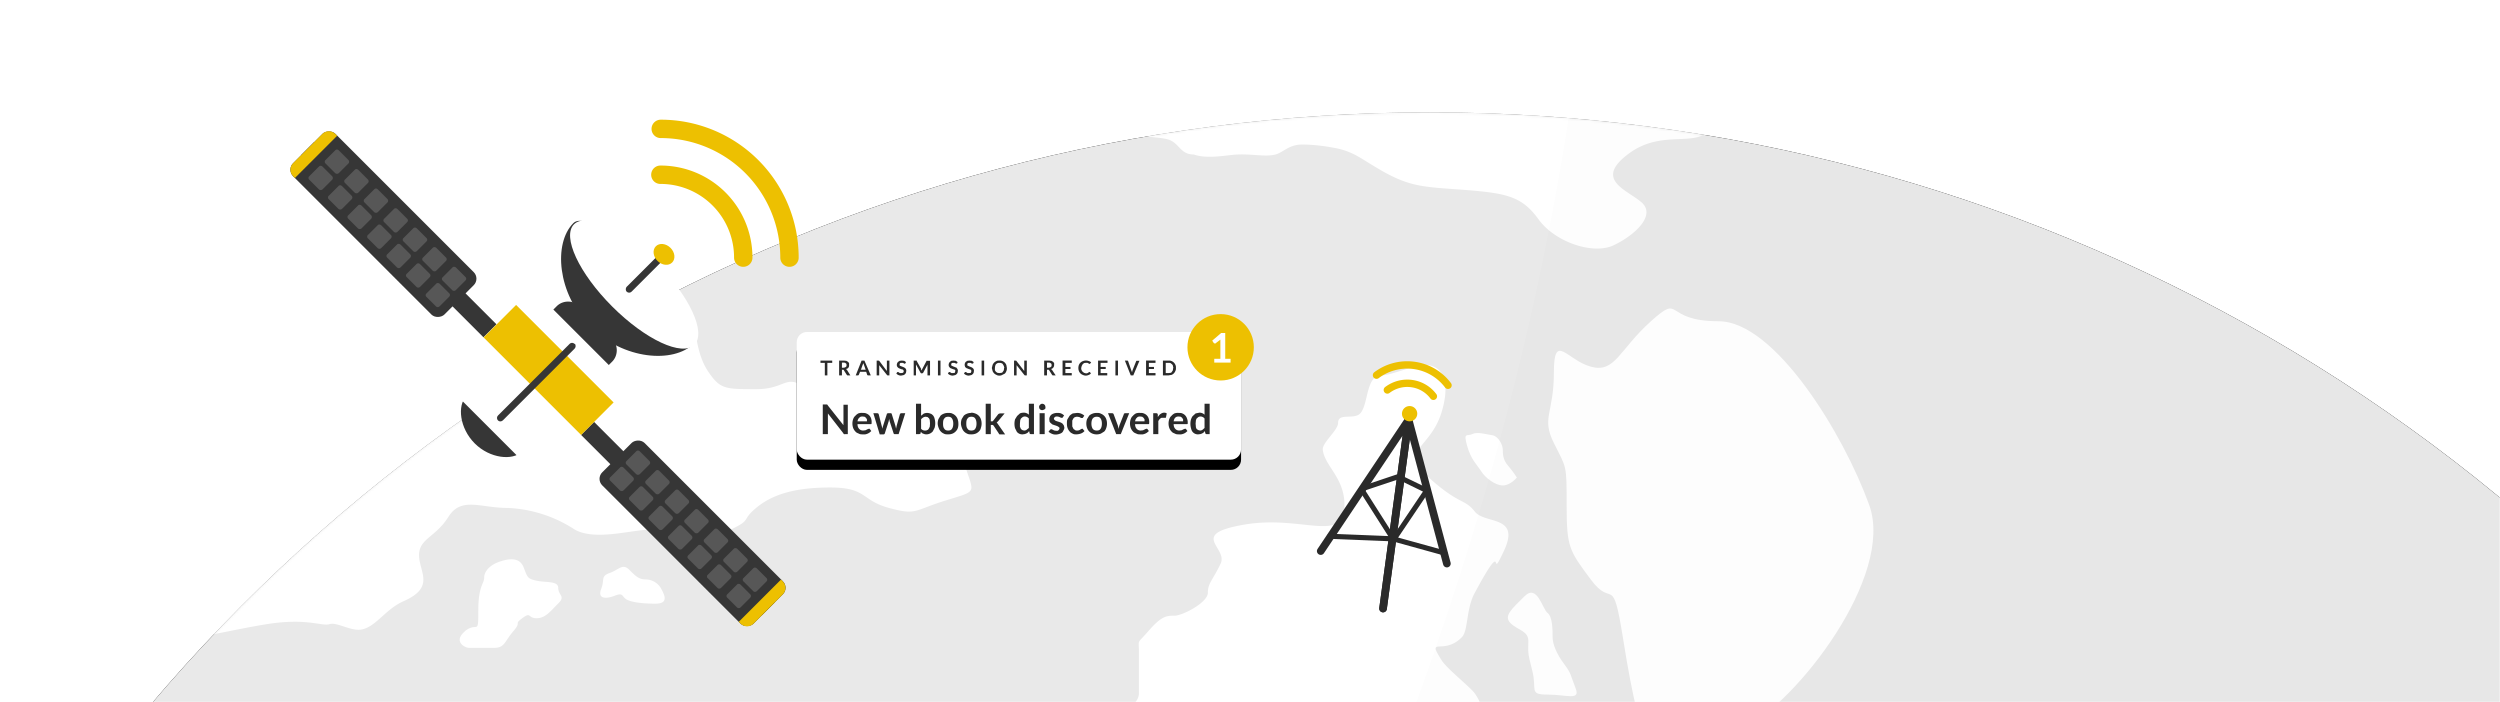 <svg width="979px" height="275px" xmlns="http://www.w3.org/2000/svg" xmlns:xlink="http://www.w3.org/1999/xlink">
  <defs>
    <path id="a" d="M0 0h979v356H0z"/>
    <circle id="c" cx="657" cy="657" r="657"/>
    <filter x="-5.1%" y="-5.1%" width="110.3%" height="110.3%" filterUnits="objectBoundingBox" id="d">
      <feOffset in="SourceAlpha" result="shadowOffsetOuter1"/>
      <feGaussianBlur stdDeviation="22.5" in="shadowOffsetOuter1" result="shadowBlurOuter1"/>
      <feColorMatrix values="0 0 0 0 0 0 0 0 0 0 0 0 0 0 0 0 0 0 0.044 0" in="shadowBlurOuter1"/>
    </filter>
    <rect id="g" y="7" width="174" height="50" rx="4"/>
    <filter x="-16.1%" y="-52.0%" width="132.2%" height="212.0%" filterUnits="objectBoundingBox" id="f">
      <feOffset dy="2" in="SourceAlpha" result="shadowOffsetOuter1"/>
      <feGaussianBlur stdDeviation="9" in="shadowOffsetOuter1" result="shadowBlurOuter1"/>
      <feColorMatrix values="0 0 0 0 0 0 0 0 0 0 0 0 0 0 0 0 0 0 0.049 0" in="shadowBlurOuter1" result="shadowMatrixOuter1"/>
      <feOffset dy="2" in="SourceAlpha" result="shadowOffsetOuter2"/>
      <feGaussianBlur stdDeviation="2" in="shadowOffsetOuter2" result="shadowBlurOuter2"/>
      <feColorMatrix values="0 0 0 0 0 0 0 0 0 0 0 0 0 0 0 0 0 0 0.1 0" in="shadowBlurOuter2" result="shadowMatrixOuter2"/>
      <feMerge>
        <feMergeNode in="shadowMatrixOuter1"/>
        <feMergeNode in="shadowMatrixOuter2"/>
      </feMerge>
    </filter>
  </defs>
  <g transform="translate(0 -81)" fill="none" fill-rule="evenodd">
    <mask id="b" fill="#fff">
      <use xlink:href="#a"/>
    </mask>
    <circle fill="#FFF" mask="url(#b)" cx="194.5" cy="140.5" r="27.5"/>
    <g mask="url(#b)">
      <g transform="translate(-97 125)">
        <mask id="e" fill="#fff">
          <use xlink:href="#c"/>
        </mask>
        <use fill="#000" filter="url(#d)" xlink:href="#c"/>
        <use fill="#E9E9E9" xlink:href="#c"/>
        <path d="M564.5-11C548-8 543-.2 543 6.2c0 4.2 5.5 3 11 4.3 4.9 1.2 4.9 6 10.5 6 5.5 2 13.9 0 17.5 0 5.7-.2 10.7 1 14.5 0 3.2-.9 5.2-3.9 10.5-3.9 5.1 0 10.7.9 14 1.6 6.7 1.6 9.3 4.2 17 8.6 11.5 6.6 17 6.4 33 7.6 16 1.3 22 2.5 28.5 11.5S721 55.9 729 52c8-3.8 16.5-11.5 11-16.6-5.5-5-19-8.8-5.5-19 13.5-10.3 27-2 32.5-10.3S793-25 776.5-37C760-49 688-54 638-42.5S581-14 564.5-11zM160.6 202.4c13-17 12.5-18 16.5-29s4.5-16 10.5-21.5 4-6.5 14-9 11.5 2.5 24.5-11.5 16-20 24.5-23 8.5-13 17-6.5 6 6.5 21 6.5 25.5-1 25.5-6.5 5-8.5 5-13-8.5-15.5 8.5-15.5 37.5-5.5 40 5 2.5 17 7 23.5 6.5 6.5 18.5 6.5 11.5-6.5 20 0 4.5 6.5 13 11.5 18 1.5 28.5 5 16.5.1 20 12.3c3.5 12.2 6 10.7-7 14.7s-11.5 6-22.5 3-8.5-8-23-8-23 3-29 8-1.5 4.5-10 8.5-24.5 0-31.5 0-21.5 4.5-29.5 0a52 52 0 0 0-26.5-8.5c-10.5 0-18-4.5-23 3.5s-11.5 8.5-11.5 15 6.5 12.5-6 18c-6.9 3-10.7 9.7-16 11-4.2 1.2-10-2.9-13-2-3 1-8.7-2.5-24.5 0-19.1 3-48.1 11.3-41 2z" fill="#FFF" mask="url(#e)"/>
        <path d="M279 203.2c5-4 5.3 2 5.3-8s2.3-10.5 2.3-13c0-2.6 2.5-5.2 6.5-6.4 4-1.3 7.6-1.3 9 2.5 1.5 3.8 1.4 4.3 5 5.1 3.6.8 8.5 0 8.5 2.8 0 3 3 3.2 0 6.1-3 3-5 5.8-8.5 5.8s-2-2.7-5.6 0c-3.5 2.6 0 1.1-3.5 5.1-3.4 4-3.4 6.5-7.4 6.5h-10c-1.5 0-6.3-2.5-1.5-6.5zM332.4 186.7c1.5-3.8-.3-5 3.3-6.3 3.7-1.3 5.1-3.9 7.7-1.3 2.5 2.5 3.8 3.8 6.4 3.8a7 7 0 0 1 6.2 3.8c1.4 2.6 2.8 5.7-2.4 5.7-5.2 0-9.7-.6-11.5-1.8-1.7-1.3-1.1-2.6-4.4-1.3-3.3 1.3-6.8 1.3-5.3-2.6zM512 240c12.5 0 31-5 31-12.5V211c0-5-1-2.4 4-8.2 5-5.7 7-5.7 10-5.7s13-5.1 13-9c0-3.8 2-5 5-11.4s-13-11.5 9.5-15.3c22.5-3.8 39 7.7 39-7.6 0-10.8-7.8-15.3-8.5-21.7-.3-2.7 6-7.6 6-10.5 0-4.3 6.7-.8 9-4.1 2.9-4 2-14.5 8-14.5 4.2 0 14.1-4.8 18.5-4 7.2 1.3 7.8 9.4 5 18.5-4.5 14.6-17 14.6-5 25.5 12 10.8 14 8.2 18 13.3 4 5.1 18 1.3 11.5 15.3s1.5-7.6-11.5 16.6c-3.4 6.2-2.5 14.7-5 17.3-7.2 7.4-14-.6-8 9 2.1 3.4 11.2 10.5 13 13 5 7.1.9 7.3-5 12.5-8 7-11.5 7-31.5 12-13.3 3.3-43 1.2-89-6.5-33-3.7-45.3-5.5-37-5.5z" fill="#FFF" mask="url(#e)"/>
        <g stroke="#2A2A2A" mask="url(#e)" stroke-linecap="round" stroke-linejoin="round">
          <path stroke-width="3" d="M614.2 171.8l34.4-51.4-10 73.9"/>
          <path stroke-width="3" d="M663.6 176.7l-15-56.3-10 73.9"/>
          <path stroke-width="2" d="M617.7 166l24.8 1-12.4-19.5 15.2-5.1"/>
          <path stroke-width="2" d="M645.2 143l10.5 5.1-12.8 19 19.9 5.5"/>
        </g>
        <circle fill="#EDC001" mask="url(#e)" cx="649" cy="118" r="3"/>
        <path d="M671.5 130.5c1.5 5.5 4 7.6 5.5 10 1.5 2.5 5.5 5.6 8.5 5.6s5.5-3.1 5.5-3.1-1.5-2.4-3.5-4.7c-2-2.3-2-4.6-2-6.2 0-1.6-1.5-5.3-4.3-5.7-2.7-.4-5.7-1.4-7.7-.4-2 1-3.5-1-2 4.5zM694 189.5c-5 5-8.3 7.7-5.5 10.5 2.8 2.8 7 3 7 7s-.5 4 1.5 11.5-1.5 9.5 6 9.5 13 2.5 11-2.5-1.5-5.5-4.5-9.5-4.5-7.8-4.5-10.5 0-8-2-9.5-4-11.5-9-6.5zM770 81.8c-22 0-14-11.2-26.5 0s-14 20.4-23.5 17.8c-9.5-2.6-14.5-13.8-14.5 2.3s-5 17.6 0 27.6 5 8.2 5 24.5 1 17.6 9.5 29c8.5 11.5 8.4-3 12.5 22.5s6.5 35.5 11 40.5 16 5 36.5-5 59-59.4 49-87.2c-10-27.8-37-72-59-72z" fill="#FFF" mask="url(#e)"/>
        <path d="M35 687.2a252 252 0 0 0 71.3 42.1C283.8 794 528.3 570 652.4 229 700 98.1 723-31 723.2-144A657 657 0 1 1 35 687.2z" fill="#1E1E1E" opacity="0.1" mask="url(#e)"/>
      </g>
    </g>
    <g mask="url(#b)">
      <g transform="rotate(45 209.6 346.5)">
        <path d="M160.9 210c0-11.3-66.7-11.3-66.7 0 0 11.1 15 24 33.3 24 18.5 0 33.4-12.9 33.4-24zM143.2 287.6c0-5-30.7-5-30.7 0s6.9 10.7 15.4 10.7c8.4 0 15.3-5.7 15.3-10.7z" fill="#363636"/>
        <ellipse fill="#FFF" transform="rotate(-90 128 210.1)" cx="127.951" cy="210.147" rx="12.178" ry="33.339"/>
        <rect fill="#363636" x="126.599" y="191.655" width="2.703" height="22.552" rx="1.352"/>
        <ellipse fill="#EDC001" transform="rotate(-90 128 193.5)" cx="127.951" cy="193.459" rx="3.608" ry="4.505"/>
        <path d="M119 231.3h18c3.4 0 6.3 2.9 6.3 6.3v33.8c0 3.5-2.9 6.3-6.3 6.3h-18a6.3 6.3 0 0 1-6.4-6.3v-33.8c0-3.4 2.9-6.3 6.3-6.3z" fill="#363636"/>
        <path fill="#363636" d="M0 266.5h255v-7.2H0z"/>
        <rect fill="#363636" transform="matrix(1 0 0 -1 0 525.8)" x="9.26547727e-12" y="251.191" width="83.799" height="23.454" rx="3.6"/>
        <path d="M3.6 274.6h1v-23.4h-1c-2 0-3.6 1.6-3.6 3.6V271c0 2 1.6 3.6 3.6 3.6z" fill="#EDC001"/>
        <rect fill="#363636" transform="matrix(1 0 0 -1 0 525.8)" x="171.201" y="251.191" width="83.799" height="23.454" rx="3.6"/>
        <rect fill="#FFF" x="100.919" y="239.464" width="54.064" height="50.515" rx="6.3"/>
        <path fill="#EDC001" d="M101 248.5h54v18h-54z"/>
        <path d="M128 243c.7 0 1.3.7 1.3 1.4v39.7c0 .8-.6 1.4-1.3 1.4-.8 0-1.4-.6-1.4-1.4v-39.7c0-.7.6-1.3 1.4-1.3z" fill="#363636"/>
        <path d="M251.4 274.6h-1v-23.4h1c2 0 3.6 1.6 3.6 3.6V271c0 2-1.6 3.6-3.6 3.6z" fill="#EDC001"/>
        <path d="M9 254.8h5.4c.5 0 1 .4 1 .9v5.4c0 .5-.5 1-1 1H9a.9.9 0 0 1-.9-1v-5.4c0-.5.4-.9 1-.9zm10.8 0h5.4c.5 0 1 .4 1 .9v5.4c0 .5-.5 1-1 1h-5.4a.9.9 0 0 1-.9-1v-5.4c0-.5.4-.9 1-.9zm-10.8 9h5.4c.5 0 1 .4 1 1v5.3c0 .5-.5 1-1 1H9a.9.9 0 0 1-.9-1v-5.4c0-.5.4-.9 1-.9zm10.8 0h5.4c.5 0 1 .4 1 1v5.3c0 .5-.5 1-1 1h-5.4a.9.9 0 0 1-.9-1v-5.4c0-.5.4-.9 1-.9zm10.8-9H36c.5 0 1 .4 1 .9v5.4c0 .5-.5 1-1 1h-5.4a.9.9 0 0 1-.9-1v-5.4c0-.5.4-.9 1-.9zm0 9H36c.5 0 1 .4 1 1v5.3c0 .5-.5 1-1 1h-5.4a.9.9 0 0 1-.9-1v-5.4c0-.5.4-.9 1-.9zm10.8-9H47c.5 0 .9.4.9.9v5.4c0 .5-.4 1-1 1h-5.4a.9.9 0 0 1-.9-1v-5.4c0-.5.5-.9 1-.9zm0 9H47c.5 0 .9.4.9 1v5.3c0 .5-.4 1-1 1h-5.4a.9.9 0 0 1-.9-1v-5.4c0-.5.5-.9 1-.9zm10.9-9h5.4c.5 0 .9.4.9.9v5.4c0 .5-.4 1-1 1h-5.3a.9.9 0 0 1-1-1v-5.4c0-.5.5-.9 1-.9zm0 9h5.4c.5 0 .9.4.9 1v5.3c0 .5-.4 1-1 1h-5.3a.9.9 0 0 1-1-1v-5.4c0-.5.5-.9 1-.9zm10.8-9h5.4c.5 0 .9.4.9.9v5.4c0 .5-.4 1-1 1h-5.3a.9.9 0 0 1-1-1v-5.4c0-.5.5-.9 1-.9zm0 9h5.4c.5 0 .9.4.9 1v5.3c0 .5-.4 1-1 1h-5.3a.9.9 0 0 1-1-1v-5.4c0-.5.5-.9 1-.9zm10.8-9h5.4c.5 0 .9.4.9.9v5.4c0 .5-.4 1-1 1H74a.9.9 0 0 1-1-1v-5.4c0-.5.5-.9 1-.9zm0 9h5.4c.5 0 .9.4.9 1v5.3c0 .5-.4 1-1 1H74a.9.9 0 0 1-1-1v-5.4c0-.5.5-.9 1-.9zM175.7 254.8h5.4c.5 0 1 .4 1 .9v5.4c0 .5-.5 1-1 1h-5.4a.9.9 0 0 1-.9-1v-5.4c0-.5.4-.9 1-.9zm10.8 0h5.4c.5 0 1 .4 1 .9v5.4c0 .5-.5 1-1 1h-5.4a.9.9 0 0 1-.9-1v-5.4c0-.5.4-.9 1-.9zm-10.8 9h5.4c.5 0 1 .4 1 1v5.3c0 .5-.5 1-1 1h-5.4a.9.9 0 0 1-.9-1v-5.4c0-.5.4-.9 1-.9zm10.8 0h5.4c.5 0 1 .4 1 1v5.3c0 .5-.5 1-1 1h-5.4a.9.9 0 0 1-.9-1v-5.4c0-.5.4-.9 1-.9zm10.8-9h5.4c.5 0 1 .4 1 .9v5.4c0 .5-.5 1-1 1h-5.4a.9.9 0 0 1-.9-1v-5.4c0-.5.4-.9 1-.9zm0 9h5.4c.5 0 1 .4 1 1v5.3c0 .5-.5 1-1 1h-5.4a.9.9 0 0 1-.9-1v-5.4c0-.5.4-.9 1-.9zm10.8-9h5.5c.4 0 .9.4.9.9v5.4c0 .5-.5 1-1 1h-5.4a.9.9 0 0 1-.9-1v-5.4c0-.5.4-.9 1-.9zm0 9h5.5c.4 0 .9.4.9 1v5.3c0 .5-.5 1-1 1h-5.4a.9.9 0 0 1-.9-1v-5.4c0-.5.4-.9 1-.9zm10.9-9h5.4c.5 0 .9.4.9.9v5.4c0 .5-.4 1-1 1H219a.9.9 0 0 1-1-1v-5.4c0-.5.5-.9 1-.9zm0 9h5.4c.5 0 .9.4.9 1v5.3c0 .5-.4 1-1 1H219a.9.9 0 0 1-1-1v-5.4c0-.5.5-.9 1-.9zm10.8-9h5.4c.5 0 .9.4.9.9v5.4c0 .5-.4 1-1 1h-5.3a.9.9 0 0 1-1-1v-5.4c0-.5.5-.9 1-.9zm0 9h5.4c.5 0 .9.4.9 1v5.3c0 .5-.4 1-1 1h-5.3a.9.9 0 0 1-1-1v-5.4c0-.5.5-.9 1-.9zm10.8-9h5.4c.5 0 .9.4.9.9v5.4c0 .5-.4 1-1 1h-5.3a.9.9 0 0 1-1-1v-5.4c0-.5.5-.9 1-.9zm0 9h5.4c.5 0 .9.4.9 1v5.3c0 .5-.4 1-1 1h-5.3a.9.9 0 0 1-1-1v-5.4c0-.5.5-.9 1-.9z" fill="#575757"/>
        <path d="M163.6 159.7a50.4 50.4 0 0 0-71.3 0M150.8 172.5a32.4 32.4 0 0 0-45.9 0" stroke="#EDC001" stroke-width="7.2" stroke-linecap="round"/>
        <g stroke-linecap="round" stroke="#EDC001" stroke-width="2.88">
          <path d="M381.3 12.7a20 20 0 0 0-22.6 17M380.3 19.8c-7-1-13.5 3.9-14.5 11"/>
        </g>
      </g>
    </g>
    <g mask="url(#b)">
      <g transform="translate(312 204)">
        <use fill="#000" filter="url(#f)" xlink:href="#g"/>
        <use fill="#FFF" xlink:href="#g"/>
        <circle fill="#EDC001" cx="166" cy="13" r="13"/>
        <path d="M13.9 18.2v.9H12V24h-1v-4.9H9.3v-.9H14zm3.8 3.5V24h-1.1v-5.8h1.8l1 .1.7.4.4.5v.7a1.7 1.7 0 0 1-.2 1l-.4.4-.6.2.4.4L21 24h-1-.2l-.2-.2-1.2-1.9-.1-.1h-.7zm0-.7h.6l.6-.1.3-.2.3-.3V20c0-.3 0-.6-.3-.7-.1-.2-.4-.3-.8-.3h-.7v2zm11.2 3H28a.4.4 0 0 1-.4-.2l-.4-1.2h-2.4l-.5 1.2a.4.4 0 0 1-.3.2h-.9l2.3-5.8h1.1L29 24zM25 21.8H27l-.7-2a8.8 8.8 0 0 1-.2-.6 13.3 13.3 0 0 1-.3.7l-.7 2zm7-3.6h.1l.1.1h.1l3 4a4 4 0 0 1 0-.6v-3.5h1V24h-.6-.2l-.2-.2-3-3.8a5.5 5.5 0 0 1 0 .4V24h-1v-5.8h.6zm10.5 1v.2h-.2-.2a6.1 6.1 0 0 0-.5-.3h-.9l-.2.1-.2.3v.6l.3.2.5.2a21 21 0 0 1 1 .4l.4.3a1.3 1.3 0 0 1 .4 1l-.1.7a1.7 1.7 0 0 1-1 1l-1 .2a2.7 2.7 0 0 1-1.8-.8l.3-.5.1-.1h.4a6.5 6.5 0 0 0 .6.4h.5l.7-.1c.2-.2.3-.4.3-.7l-.1-.3a1 1 0 0 0-.3-.3l-.5-.1a14.2 14.2 0 0 1-1-.4l-.4-.3-.3-.4a1.7 1.7 0 0 1 .4-1.8l.6-.4.8-.1 1 .1.7.5-.3.5zm6.1 2.4a3.3 3.3 0 0 1 .3.5 9 9 0 0 1 .2-.5l1.7-3.2v-.1H52.2V24h-1v-3.7a4.7 4.7 0 0 1 0-.5L49.5 23l-.1.1-.3.1H48.7l-.2-.2-1.8-3.3a3.5 3.5 0 0 1 0 .5V24h-.9v-5.8H47v.2l1.8 3.2zm7.8 2.4h-1.1v-5.8h1V24zm6.4-4.7h-.1l-.2.1h-.1a6.1 6.1 0 0 0-.6-.3h-.8l-.3.1-.2.3v.6l.4.2.4.2a21 21 0 0 1 1 .4c.2 0 .3.1.4.3a1.3 1.3 0 0 1 .4 1l-.1.7a1.7 1.7 0 0 1-1 1l-.9.2a2.7 2.7 0 0 1-1.9-.8l.3-.5.1-.1h.4a6.5 6.5 0 0 0 .6.4h.6l.7-.1.2-.7V22a1 1 0 0 0-.4-.3l-.4-.1a14.2 14.2 0 0 1-1-.4c-.2 0-.3-.2-.4-.3l-.3-.4a1.7 1.7 0 0 1 .4-1.8l.5-.4.9-.1.9.1.7.5-.2.5zm6.3 0H69l-.2.1h-.2a6.1 6.1 0 0 0-.5-.3h-.8l-.3.1-.2.3v.6l.4.2.4.2a21 21 0 0 1 1 .4l.4.3a1.3 1.3 0 0 1 .4 1l-.1.7a1.7 1.7 0 0 1-1 1l-.9.2a2.7 2.7 0 0 1-1.9-.8l.3-.5.1-.1h.4a6.5 6.5 0 0 0 .6.4h.6l.7-.1.2-.7-.1-.3a1 1 0 0 0-.3-.3l-.4-.1a14.2 14.2 0 0 1-1-.4c-.2 0-.3-.2-.4-.3-.2 0-.3-.2-.3-.4a1.7 1.7 0 0 1 .3-1.8l.6-.4.8-.1 1 .1.7.5-.2.5zm4.4 4.7h-1.1v-5.8h1V24zm8.8-2.9c0 .4 0 .8-.2 1.2-.1.3-.3.7-.6 1l-1 .5c-.3.2-.7.3-1.1.3-.5 0-.9-.1-1.2-.3a2.7 2.7 0 0 1-1.5-1.5l-.3-1.2.3-1.2a2.8 2.8 0 0 1 1.5-1.5c.3-.2.7-.2 1.2-.2a2.7 2.7 0 0 1 2.7 1.8l.2 1.1zm-1 0l-.2-.8-.4-.7c-.1-.2-.3-.3-.6-.4a2 2 0 0 0-.7-.1 2 2 0 0 0-.8.1l-.6.4-.3.7-.1.8v.9l.4.6.6.4.8.1.7-.1c.3 0 .5-.2.6-.4l.4-.6.1-.9zm4.4-2.9h.2l.1.1 3.1 4a4 4 0 0 1 0-.6v-3.5h1V24h-.8l-.2-.2-3-3.8a5.5 5.5 0 0 1 0 .4V24h-1v-5.8h.6zM98 21.7V24h-1.1v-5.8h1.8l1 .1.7.4.4.5v.7a1.7 1.7 0 0 1-.3 1l-.4.4-.5.2.4.4 1.4 2.1h-1-.2l-.2-.2-1.2-1.9-.1-.1H98zm0-.7h.6l.6-.1.3-.2.3-.3V20c0-.3 0-.6-.3-.7-.2-.2-.4-.3-.8-.3H98v2zm9.7-2.8v.9h-2.5v1.6h2v.8h-2v1.6h2.5v.9h-3.6v-5.8h3.6zm7 4.4l.1.1.4.5c-.2.3-.5.5-.8.6a3 3 0 0 1-1.3.3 3 3 0 0 1-1.1-.3 2.6 2.6 0 0 1-1.5-1.5 3.5 3.5 0 0 1 0-2.4 2.7 2.7 0 0 1 1.6-1.5 3.2 3.2 0 0 1 2.3 0c.4.1.6.3.9.5l-.4.5-.2.1h-.2a2.3 2.3 0 0 0-.6-.4 2 2 0 0 0-.6 0 2 2 0 0 0-.8.1l-.5.4-.4.7-.2.8c0 .3 0 .6.2.9 0 .2.2.4.4.6l.5.4.7.2h.4a1.7 1.7 0 0 0 .6-.3l.3-.2h.2zm7-4.4v.9H119v1.6h2v.8h-2v1.6h2.6v.9H118v-5.8h3.7zm4.1 5.8h-1v-5.8h1V24zm2.8-5.8h.8a.4.4 0 0 1 .4.3L131 22a4.8 4.8 0 0 1 .3.8l.2-.8 1.4-3.5.1-.2h1.2l-2.4 5.7h-1l-2.3-5.8zm11.9 0v.9h-2.6v1.6h2v.8h-2v1.6h2.6v.9h-3.7v-5.8h3.7zm8 3c0 .3 0 .7-.2 1a2.7 2.7 0 0 1-1.5 1.6l-1.2.2h-2.2v-5.8h2.2c.4 0 .8 0 1.2.2a2.7 2.7 0 0 1 1.5 1.5c.2.4.2.8.2 1.2zm-1 0l-.2-1c0-.2-.2-.4-.4-.6l-.5-.4a2 2 0 0 0-.8-.1h-1.1v4h1.1l.8-.1c.2 0 .4-.2.5-.4l.4-.6.1-.9zM11.5 35.4h.4l.2.2.1.2 6.1 7.7a8 8 0 0 1 0-1v-7H20V47h-1a1 1 0 0 1-.5 0 1 1 0 0 1-.3-.4l-6-7.7a11.1 11.1 0 0 1 0 1V47h-2V35.4h1.2zm14.3 3.3c.5 0 1 0 1.4.2a3.1 3.1 0 0 1 1.9 1.9 4.4 4.4 0 0 1 .2 2v.2l-.2.1h-5.3c0 .9.3 1.5.7 1.9.4.4.9.6 1.5.6l.9-.1.6-.3.4-.2.4-.1h.2l.2.2.5.7-.7.6a4.1 4.1 0 0 1-1.7.7h-1c-.5 0-1 0-1.5-.3-.5-.2-1-.4-1.3-.8a4 4 0 0 1-.9-1.4 5.3 5.3 0 0 1 0-3.5c.2-.5.4-.9.8-1.2.3-.4.7-.7 1.2-1a4 4 0 0 1 1.7-.2zm0 1.4c-.6 0-1 .1-1.3.5-.4.3-.6.8-.7 1.4h3.7v-.8l-.4-.6-.5-.4-.8-.1zm4.1-1.3h1.6l.4.1.2.3 1.1 4.3a8.2 8.2 0 0 1 .3 1.4 22 22 0 0 1 .4-1.4l1.4-4.4s0-.2.2-.2l.3-.1H37l.2.3 1.4 4.5a17.4 17.4 0 0 1 .3 1.3 20.7 20.7 0 0 1 .3-1.4l1.2-4.3.2-.3.4-.1h1.5L39.9 47h-1.6c-.2 0-.3-.1-.4-.4L36.4 42a9.4 9.4 0 0 1-.2-1 13.7 13.7 0 0 1-.2 1l-1.5 4.7c-.1.3-.3.4-.5.4h-1.5L30 38.8zM46.7 47V35.1h2v4.7l1-.8a3.2 3.2 0 0 1 2.7 0c.4.1.7.4 1 .7.3.4.5.8.6 1.3a6.6 6.6 0 0 1 0 3.5l-.7 1.4a3.3 3.3 0 0 1-2.6 1.2 3 3 0 0 1-1.2-.3c-.2 0-.4-.2-.5-.3a4 4 0 0 1-.4-.4l-.1.5c0 .2-.1.3-.2.3l-.3.1h-1.3zm3.8-6.8a2 2 0 0 0-1 .3 3 3 0 0 0-.8.7v3.7a1.9 1.9 0 0 0 1.6.7c.3 0 .5 0 .8-.2.2 0 .4-.2.6-.5l.4-.8.1-1.3-.1-1.2c0-.3-.2-.6-.3-.8l-.6-.5-.7-.1zm8.8-1.5c.6 0 1.2 0 1.7.3a3.6 3.6 0 0 1 2 2.1c.2.6.3 1.1.3 1.8a5 5 0 0 1-.2 1.7c-.2.6-.5 1-.9 1.4-.3.3-.7.6-1.2.8-.5.2-1 .3-1.7.3-.6 0-1.2 0-1.7-.3a3.6 3.6 0 0 1-2-2.2 5 5 0 0 1-.4-1.7c0-.7.1-1.2.3-1.8l.8-1.3c.4-.4.8-.6 1.3-.8.5-.2 1-.3 1.7-.3zm0 6.9c.7 0 1.2-.2 1.5-.7.3-.4.5-1.1.5-2 0-.9-.2-1.6-.5-2-.3-.5-.8-.7-1.5-.7s-1.2.2-1.5.7c-.4.4-.5 1.1-.5 2 0 .9.1 1.5.5 2 .3.5.8.7 1.5.7zm9-7c.7 0 1.3.2 1.8.4a3.6 3.6 0 0 1 2 2.1c.2.6.3 1.1.3 1.8a5 5 0 0 1-.3 1.7c-.1.6-.4 1-.8 1.4-.3.3-.7.6-1.2.8-.5.2-1.1.3-1.7.3-.6 0-1.2 0-1.7-.3a3.6 3.6 0 0 1-2-2.2 5 5 0 0 1-.4-1.7c0-.7.1-1.2.3-1.8l.8-1.3c.4-.4.8-.6 1.3-.8.5-.2 1-.3 1.7-.3zm0 7c.8 0 1.3-.2 1.6-.7.3-.4.5-1.1.5-2 0-.9-.2-1.6-.5-2-.3-.5-.8-.7-1.5-.7s-1.2.2-1.5.7c-.4.4-.5 1.1-.5 2 0 .9.1 1.5.5 2 .3.5.8.7 1.5.7zM76 35.1V42h.7l.2-.2 2-2.6.3-.2.4-.1h1.8l-2.5 3-.3.3-.3.3.3.3.2.3 2.8 4h-2.2a.8.8 0 0 1-.3-.4l-2-3-.3-.3H76V47h-2V35.1h2zM91.7 47c-.3 0-.5-.1-.5-.4l-.2-.8a5 5 0 0 1-.5.6 3.4 3.4 0 0 1-1.3.6l-.8.1a2.7 2.7 0 0 1-2.2-1l-.7-1.4a6.6 6.6 0 0 1 0-3.5l.8-1.3 1.1-1c.4-.2 1-.3 1.5-.3a2.8 2.8 0 0 1 2 .8v-4.3h2V47h-1.2zM89 45.6c.4 0 .8-.1 1-.3l.9-.7v-3.7a2 2 0 0 0-1.6-.8 2 2 0 0 0-.8.2l-.6.5c-.2.2-.3.5-.4.9l-.1 1.2v1.2l.4.9.5.4.7.2zm8.1-6.8V47h-2v-8.2h2zm.3-2.4v.5a1.3 1.3 0 0 1-.8.6 1.2 1.2 0 0 1-1.3-.2c-.2-.1-.2-.3-.3-.4l-.1-.5a1.2 1.2 0 0 1 .4-.9 1.3 1.3 0 0 1 .8-.4l.5.1a1.3 1.3 0 0 1 .7.7l.1.5zm6.8 4l-.1.2h-.3-.3a21 21 0 0 0-.9-.4l-.6-.1c-.4 0-.7 0-1 .3-.1.1-.3.3-.3.6l.2.4.5.4.6.2a21 21 0 0 1 1.5.5l.6.4.5.7.2.8c0 .4-.1.8-.3 1-.1.4-.3.7-.6 1a3 3 0 0 1-1 .5 4.4 4.4 0 0 1-2.3.2 4.9 4.9 0 0 1-1.4-.6l-.6-.4.5-.7.2-.2.3-.1h.3a7.7 7.7 0 0 0 1 .5l.7.1h.6l.4-.3.2-.3.1-.3c0-.2 0-.4-.2-.5l-.4-.3-.7-.3a21.4 21.4 0 0 1-1.5-.5l-.6-.5a2 2 0 0 1-.5-.6l-.1-1a2.4 2.4 0 0 1 .8-1.7 3 3 0 0 1 1-.5 4 4 0 0 1 1.3-.2c.5 0 1 0 1.5.2s.9.5 1.2.8l-.5.7zm8 .1l-.3.2h-.5a9.5 9.5 0 0 0-.8-.4l-.7-.1a2 2 0 0 0-1 .2c-.2 0-.4.3-.6.5l-.4.8V44l.5 1 .6.4c.2.2.5.2.8.2a2.1 2.1 0 0 0 1.3-.4l.3-.2.4-.1c.1 0 .3 0 .3.2l.6.7a3.6 3.6 0 0 1-1.5 1 6 6 0 0 1-1.7.3c-.5 0-1 0-1.5-.3-.4-.2-.8-.4-1.1-.8a4 4 0 0 1-.8-1.3c-.2-.5-.3-1.1-.3-1.8 0-.6 0-1.2.2-1.7l.8-1.3c.3-.4.8-.7 1.3-1l1.7-.2a4 4 0 0 1 1.6.3c.4.2.9.4 1.2.8l-.5.7zm5.3-1.8c.6 0 1.1 0 1.6.3a3.6 3.6 0 0 1 2.1 2.1c.2.6.3 1.1.3 1.8a5 5 0 0 1-.3 1.7c-.2.6-.4 1-.8 1.4l-1.3.8a4.5 4.5 0 0 1-3.3 0 3.6 3.6 0 0 1-2.1-2.2 5 5 0 0 1-.3-1.7c0-.7.1-1.2.3-1.8l.8-1.3c.4-.4.8-.6 1.3-.8.5-.2 1-.3 1.7-.3zm0 6.9c.7 0 1.2-.2 1.5-.7.3-.4.5-1.1.5-2 0-.9-.2-1.6-.5-2-.3-.5-.8-.7-1.5-.7s-1.2.2-1.6.7c-.3.4-.5 1.1-.5 2 0 .9.2 1.5.5 2 .4.5.9.7 1.6.7zm9.4 1.4h-1.8l-3.2-8.2h1.6l.4.1.2.3 1.6 4.3a8.2 8.2 0 0 1 .3 1.5 14.6 14.6 0 0 1 .4-1.5l1.7-4.3c0-.1 0-.2.2-.3l.3-.1h1.6l-3.3 8.2zm7.6-8.3c.5 0 1 0 1.4.2a3.1 3.1 0 0 1 1.9 1.9 4.4 4.4 0 0 1 .2 2v.2l-.2.1h-5.3c0 .9.3 1.5.7 1.9.4.4.9.6 1.5.6l.9-.1.6-.3.4-.2.4-.1h.2l.2.2.5.7-.7.6a4.1 4.1 0 0 1-1.7.7h-1c-.5 0-1 0-1.5-.3-.5-.2-1-.4-1.3-.8a4 4 0 0 1-.9-1.4 5.3 5.3 0 0 1 0-3.5c.2-.5.4-.9.8-1.2.3-.4.7-.7 1.2-1a4 4 0 0 1 1.7-.2zm0 1.4c-.6 0-1 .1-1.3.5-.4.3-.6.8-.7 1.4h3.7v-.8l-.4-.6-.5-.4-.8-.1zm5.1 6.9v-8.2h1.2l.4.1.2.4v1c.4-.5.7-1 1.1-1.2.4-.3.9-.5 1.4-.5.4 0 .7.1 1 .3l-.3 1.5-.1.2h-1.1c-.4 0-.8 0-1 .3-.3.2-.6.6-.8 1V47h-2zm10-8.3c.5 0 1 0 1.4.2a3.1 3.1 0 0 1 1.8 1.9 4.4 4.4 0 0 1 .3 2v.2l-.2.1h-5.3c0 .9.3 1.5.7 1.9.4.4.9.6 1.5.6l.9-.1.6-.3.4-.2.4-.1h.2l.2.2.5.7-.7.6a4.1 4.1 0 0 1-1.8.7h-.8c-.6 0-1.1 0-1.6-.3-.5-.2-1-.4-1.3-.8a4 4 0 0 1-.9-1.4 5.3 5.3 0 0 1 0-3.5c.2-.5.4-.9.8-1.2.3-.4.7-.7 1.2-1a4 4 0 0 1 1.7-.2zm0 1.4c-.6 0-1 .1-1.4.5-.3.3-.5.8-.6 1.4h3.7v-.8l-.4-.6-.5-.4-.8-.1zm10.9 6.9c-.3 0-.4-.1-.5-.4l-.2-.8a5 5 0 0 1-.5.6 3.4 3.4 0 0 1-1.3.6l-.8.1a2.7 2.7 0 0 1-2.2-1c-.3-.4-.5-.9-.6-1.4a6.6 6.6 0 0 1 0-3.5c.2-.5.4-1 .7-1.3l1.1-1 1.5-.3a2.8 2.8 0 0 1 2 .8v-4.3h2V47h-1.2zm-2.6-1.4c.4 0 .7-.1 1-.3l.8-.7v-3.7a2 2 0 0 0-1.6-.8 2 2 0 0 0-.8.2l-.6.5c-.2.2-.3.5-.4.9l-.1 1.2.1 1.2c0 .4.2.6.3.9l.6.4.7.2z" fill="#2A2A2A"/>
        <path d="M163.5 17.5h2.4v-6.7-.8l-1.7 1.3-.2.2h-.2a.6.6 0 0 1-.5-.2l-.6-.9 3.5-3h1.6v10.1h2.1V19h-6.4v-1.5z" fill="#FFF"/>
      </g>
    </g>
  </g>
</svg>
